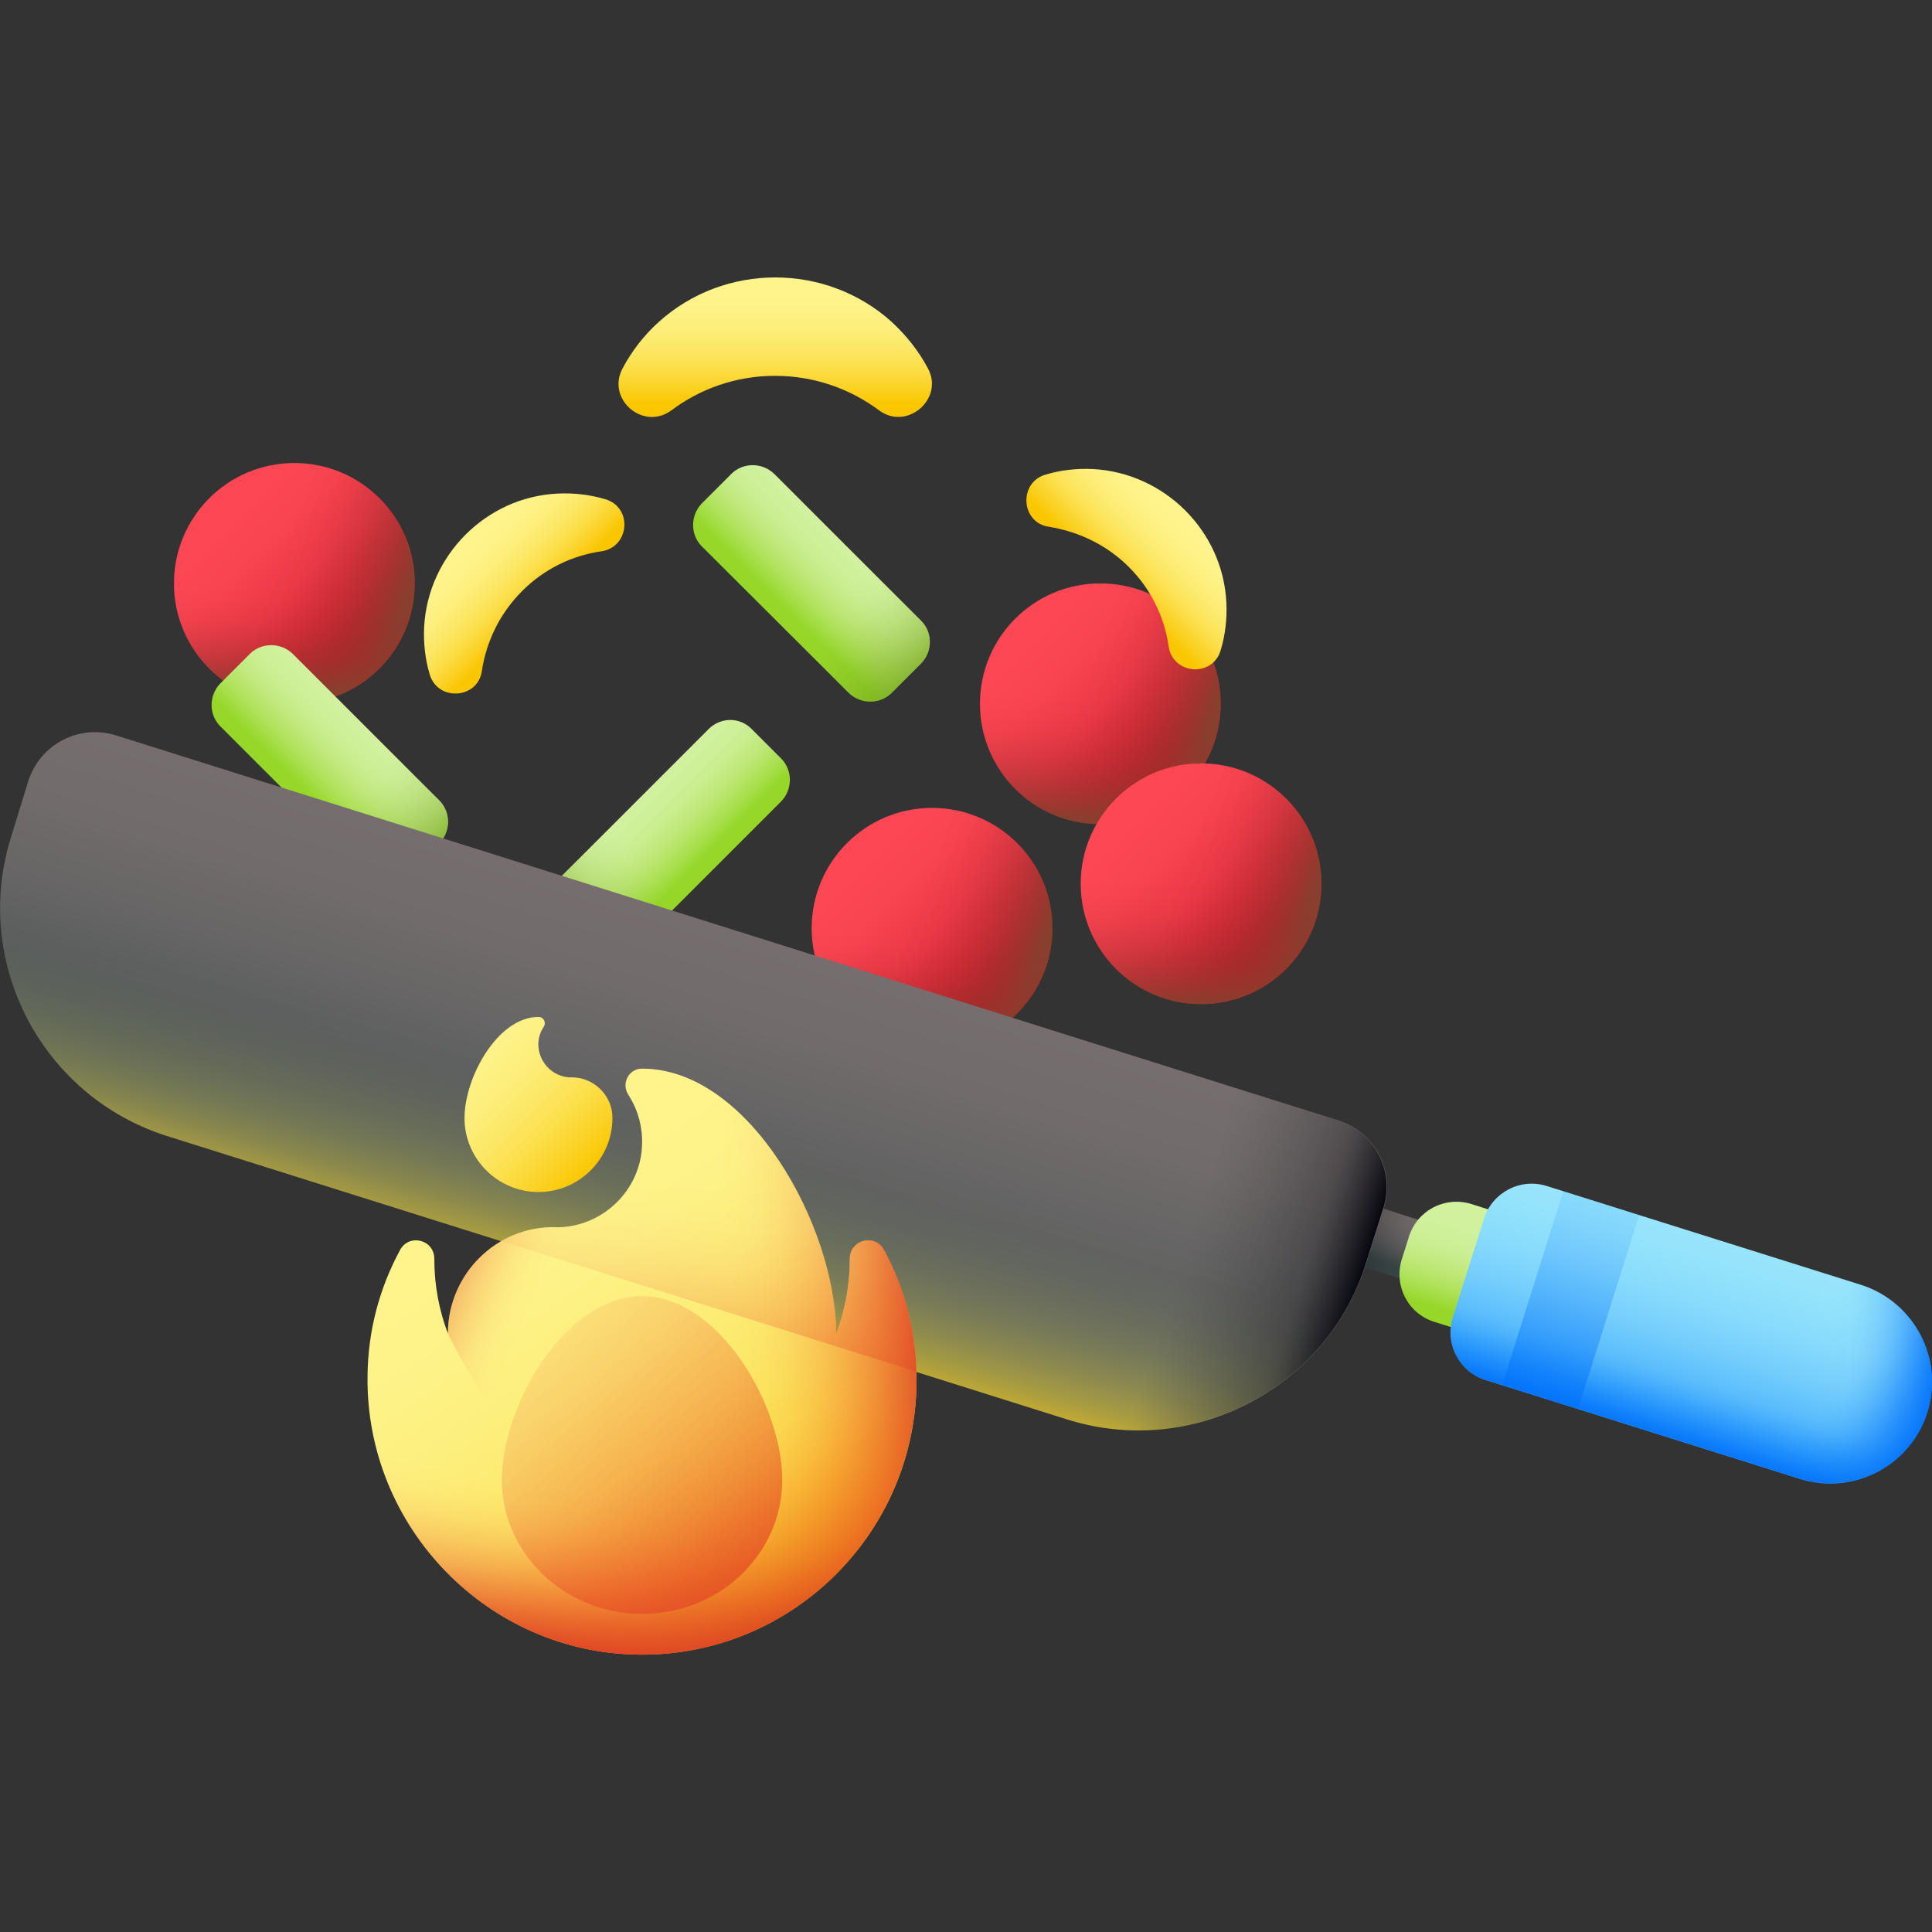 <svg id="_33_Cooking" enable-background="new 0 0 512 512" viewBox="0 0 512 512" xmlns="http://www.w3.org/2000/svg" xmlns:xlink="http://www.w3.org/1999/xlink"><rect x="0" y="0" width="512" height="512" fill="#333333" stroke="none"/><linearGradient id="lg1"><stop offset="0" stop-color="#d1f19e"/><stop offset=".18" stop-color="#cef099"/><stop offset=".366" stop-color="#c8ed8d"/><stop offset=".556" stop-color="#bee878"/><stop offset=".747" stop-color="#b0e25b"/><stop offset=".938" stop-color="#9dda36"/><stop offset="1" stop-color="#97d729"/></linearGradient><linearGradient id="SVGID_1_" gradientTransform="matrix(.707 .707 .707 -.707 -247.604 259.927)" gradientUnits="userSpaceOnUse" x1="261.83" x2="283.939" xlink:href="#lg1" y1="327.667" y2="327.667"/><linearGradient id="lg2"><stop offset="0" stop-color="#78a91f" stop-opacity="0"/><stop offset=".149" stop-color="#78a91f" stop-opacity=".025"/><stop offset=".303" stop-color="#78a91f" stop-opacity=".098"/><stop offset=".46" stop-color="#78a91f" stop-opacity=".221"/><stop offset=".619" stop-color="#78a91f" stop-opacity=".393"/><stop offset=".778" stop-color="#78a91f" stop-opacity=".615"/><stop offset=".937" stop-color="#78a91f" stop-opacity=".882"/><stop offset="1" stop-color="#78a91f"/></linearGradient><linearGradient id="SVGID_00000132082502789909587730000006857155489369385633_" gradientTransform="matrix(.707 .707 .707 -.707 -247.604 259.927)" gradientUnits="userSpaceOnUse" x1="274.313" x2="274.313" xlink:href="#lg2" y1="319.9" y2="287.678"/><linearGradient id="SVGID_00000010290835084732995440000012571924436048813986_" gradientTransform="matrix(-.707 .707 -.707 -.707 579.737 259.927)" gradientUnits="userSpaceOnUse" x1="170.876" x2="192.985" xlink:href="#lg1" y1="332.362" y2="332.362"/><linearGradient id="SVGID_00000010300069322587601310000017000089588253992378_" gradientTransform="matrix(-.707 .707 -.707 -.707 579.737 259.927)" gradientUnits="userSpaceOnUse" x1="183.36" x2="183.36" xlink:href="#lg2" y1="324.595" y2="292.373"/><linearGradient id="lg3"><stop offset="0" stop-color="#fd4755"/><stop offset=".26" stop-color="#f84351"/><stop offset=".53" stop-color="#ec3947"/><stop offset=".803" stop-color="#d72836"/><stop offset="1" stop-color="#c41926"/></linearGradient><linearGradient id="SVGID_00000148653379905226727440000003887502687906399876_" gradientTransform="matrix(1 0 0 -1 0 514)" gradientUnits="userSpaceOnUse" x1="60.598" x2="94.838" xlink:href="#lg3" y1="376.878" y2="342.638"/><linearGradient id="lg4"><stop offset="0" stop-color="#a72b2b" stop-opacity="0"/><stop offset=".166" stop-color="#a62b2b" stop-opacity=".031"/><stop offset=".339" stop-color="#a32d2b" stop-opacity=".122"/><stop offset=".514" stop-color="#9e302b" stop-opacity=".275"/><stop offset=".692" stop-color="#97342c" stop-opacity=".488"/><stop offset=".869" stop-color="#8f3a2d" stop-opacity=".76"/><stop offset="1" stop-color="#883f2e"/></linearGradient><linearGradient id="SVGID_00000114064976325354058980000002301297358327977625_" gradientTransform="matrix(1 0 0 -1 0 514)" gradientUnits="userSpaceOnUse" x1="72.347" x2="105.178" xlink:href="#lg4" y1="361.55" y2="349.454"/><linearGradient id="SVGID_00000036929770990831170510000013717524930082877361_" gradientTransform="matrix(1 0 0 -1 0 514)" gradientUnits="userSpaceOnUse" x1="78.042" x2="78.042" xlink:href="#lg4" y1="357.778" y2="331.085"/><linearGradient id="SVGID_00000031927625741660359560000009858383567372677526_" gradientTransform="matrix(-.707 .707 -.707 -.707 579.737 259.927)" gradientUnits="userSpaceOnUse" x1="294.912" x2="317.021" xlink:href="#lg1" y1="388.909" y2="388.909"/><linearGradient id="SVGID_00000078732957058386480030000000638517921216559246_" gradientTransform="matrix(-.707 .707 -.707 -.707 579.737 259.927)" gradientUnits="userSpaceOnUse" x1="307.395" x2="307.395" xlink:href="#lg2" y1="381.142" y2="348.92"/><linearGradient id="SVGID_00000105422736739312337850000009288809105976584610_" gradientTransform="matrix(1 0 0 -1 0 514)" gradientUnits="userSpaceOnUse" x1="274.112" x2="308.352" xlink:href="#lg3" y1="344.952" y2="310.712"/><linearGradient id="SVGID_00000095335230946671743850000009294646384560115359_" gradientTransform="matrix(1 0 0 -1 0 514)" gradientUnits="userSpaceOnUse" x1="285.862" x2="318.692" xlink:href="#lg4" y1="329.624" y2="317.529"/><linearGradient id="SVGID_00000154405133896526681810000017869188569005399477_" gradientTransform="matrix(1 0 0 -1 0 514)" gradientUnits="userSpaceOnUse" x1="291.609" x2="290.295" xlink:href="#lg4" y1="328.792" y2="296.813"/><linearGradient id="SVGID_00000031188396186212802480000017655678944941314449_" gradientTransform="matrix(1 0 0 -1 0 514)" gradientUnits="userSpaceOnUse" x1="229.548" x2="263.788" xlink:href="#lg3" y1="285.429" y2="251.189"/><linearGradient id="SVGID_00000047040955083540457840000002851446122921005485_" gradientTransform="matrix(1 0 0 -1 0 514)" gradientUnits="userSpaceOnUse" x1="241.297" x2="274.128" xlink:href="#lg4" y1="270.101" y2="258.005"/><linearGradient id="SVGID_00000049914008850125057470000001446070869644801187_" gradientTransform="matrix(1 0 0 -1 0 514)" gradientUnits="userSpaceOnUse" x1="246.992" x2="246.992" xlink:href="#lg4" y1="266.329" y2="239.636"/><linearGradient id="SVGID_00000088837056249676345030000006476748495656203422_" gradientTransform="matrix(1 0 0 -1 0 514)" gradientUnits="userSpaceOnUse" x1="300.838" x2="335.078" xlink:href="#lg3" y1="297.23" y2="262.99"/><linearGradient id="SVGID_00000083067628187782938150000016116980420570877330_" gradientTransform="matrix(1 0 0 -1 0 514)" gradientUnits="userSpaceOnUse" x1="312.587" x2="345.418" xlink:href="#lg4" y1="281.902" y2="269.807"/><linearGradient id="SVGID_00000016787627630120191390000018167576345921401016_" gradientTransform="matrix(1 0 0 -1 0 514)" gradientUnits="userSpaceOnUse" x1="318.282" x2="318.282" xlink:href="#lg4" y1="280.012" y2="247.832"/><linearGradient id="lg5"><stop offset="0" stop-color="#766e6e"/><stop offset=".249" stop-color="#716b6b"/><stop offset=".508" stop-color="#656464"/><stop offset=".769" stop-color="#505757"/><stop offset="1" stop-color="#384949"/></linearGradient><linearGradient id="SVGID_00000127726777495693983030000005900283081712314271_" gradientTransform="matrix(-.149 .474 -1.657 -.522 2074.244 -957.856)" gradientUnits="userSpaceOnUse" x1="3490.692" x2="3513.61" xlink:href="#lg5" y1="714.726" y2="714.726"/><linearGradient id="lg6"><stop offset="0" stop-color="#464646" stop-opacity="0"/><stop offset=".673" stop-color="#252529" stop-opacity=".463"/><stop offset="1" stop-color="#000009"/></linearGradient><linearGradient id="SVGID_00000065770638216593467290000014114488454837670590_" gradientTransform="matrix(-.887 .462 -.462 -.887 808.14 339.421)" gradientUnits="userSpaceOnUse" x1="375.09" x2="399" xlink:href="#lg6" y1="206.123" y2="218.897"/><linearGradient id="SVGID_00000057120812997537364950000016440375643144134071_" gradientTransform="matrix(-.3 .954 -.954 -.3 1334.181 -1168.218)" gradientUnits="userSpaceOnUse" x1="1708.072" x2="1730.99" xlink:href="#lg1" y1="455.696" y2="455.696"/><linearGradient id="SVGID_00000139284358831979317650000012542421286541939117_" gradientTransform="matrix(-.3 .954 -.954 -.3 1334.181 -1168.218)" gradientUnits="userSpaceOnUse" x1="1687.979" x2="1754.225" y1="385.829" y2="385.829"><stop offset="0" stop-color="#99e6fc"/><stop offset=".157" stop-color="#94e3fc"/><stop offset=".32" stop-color="#88dbfc"/><stop offset=".486" stop-color="#73cdfc"/><stop offset=".653" stop-color="#56bafc"/><stop offset=".822" stop-color="#31a1fc"/><stop offset=".99" stop-color="#0483fc"/><stop offset="1" stop-color="#0182fc"/></linearGradient><linearGradient id="lg7"><stop offset="0" stop-color="#0172fb" stop-opacity="0"/><stop offset=".121" stop-color="#0172fb" stop-opacity=".017"/><stop offset=".247" stop-color="#0172fb" stop-opacity=".066"/><stop offset=".375" stop-color="#0172fb" stop-opacity=".149"/><stop offset=".505" stop-color="#0172fb" stop-opacity=".265"/><stop offset=".635" stop-color="#0172fb" stop-opacity=".414"/><stop offset=".767" stop-color="#0172fb" stop-opacity=".598"/><stop offset=".897" stop-color="#0172fb" stop-opacity=".81"/><stop offset="1" stop-color="#0172fb"/></linearGradient><linearGradient id="SVGID_00000071535961667435860160000008267457945629598356_" gradientTransform="matrix(-.3 .954 -.954 -.3 1334.181 -1168.217)" gradientUnits="userSpaceOnUse" x1="1726.579" x2="1746.522" xlink:href="#lg7" y1="385.829" y2="385.829"/><linearGradient id="SVGID_00000164479722450601963750000010937953975872256915_" gradientTransform="matrix(-.3 .954 -.954 -.3 1334.181 -1168.218)" gradientUnits="userSpaceOnUse" x1="1657.574" x2="1774.394" xlink:href="#lg7" y1="421.185" y2="421.185"/><linearGradient id="SVGID_00000091698982235871690310000006416459138076682394_" gradientTransform="matrix(-.3 .954 -.954 -.3 1334.181 -1168.217)" gradientUnits="userSpaceOnUse" x1="1716.713" x2="1709.31" xlink:href="#lg7" y1="349.001" y2="321.681"/><linearGradient id="SVGID_00000079443569305446018500000010096885878807533997_" gradientTransform="matrix(-.3 .954 -.954 -.3 1334.181 -1168.217)" gradientUnits="userSpaceOnUse" x1="1721.363" x2="1732.291" xlink:href="#lg7" y1="348.605" y2="323.048"/><linearGradient id="SVGID_00000118378941546549746990000001437547800535649923_" gradientTransform="matrix(.954 .3 .3 -.954 -105.636 422.387)" gradientUnits="userSpaceOnUse" x1="231.496" x2="231.496" xlink:href="#lg5" y1="257.414" y2="166.407"/><linearGradient id="SVGID_00000116218702583663832180000018105747379875586211_" gradientTransform="matrix(1 0 0 -1 0 514)" gradientUnits="userSpaceOnUse" x1="178.648" x2="161.539" y1="221.515" y2="161.159"><stop offset="0" stop-color="#fef48b" stop-opacity="0"/><stop offset=".122" stop-color="#fdf388" stop-opacity=".017"/><stop offset=".248" stop-color="#fdf081" stop-opacity=".067"/><stop offset=".376" stop-color="#fded76" stop-opacity=".15"/><stop offset=".506" stop-color="#fce766" stop-opacity=".266"/><stop offset=".637" stop-color="#fce051" stop-opacity=".416"/><stop offset=".769" stop-color="#fbd837" stop-opacity=".6"/><stop offset=".899" stop-color="#face1a" stop-opacity=".813"/><stop offset="1" stop-color="#fac600"/></linearGradient><linearGradient id="SVGID_00000075858743830398272700000014980978302402169534_" gradientTransform="matrix(.954 .3 -.3 .954 39.18 -37.463)" gradientUnits="userSpaceOnUse" x1="372.787" x2="420.737" xlink:href="#lg6" y1="272.738" y2="272.738"/><linearGradient id="lg8"><stop offset="0" stop-color="#fef48b"/><stop offset=".165" stop-color="#fdf286"/><stop offset=".335" stop-color="#fdee7a"/><stop offset=".509" stop-color="#fce765"/><stop offset=".684" stop-color="#fcde48"/><stop offset=".859" stop-color="#fbd123"/><stop offset="1" stop-color="#fac600"/></linearGradient><linearGradient id="SVGID_00000083780529199978281160000007578568955149887412_" gradientTransform="matrix(1 0 0 -1 0 514)" gradientUnits="userSpaceOnUse" x1="123.271" x2="156.568" xlink:href="#lg8" y1="237.069" y2="203.773"/><linearGradient id="SVGID_00000118369085365432826460000001798766902053907853_" gradientTransform="matrix(1 0 0 -1 0 514)" gradientUnits="userSpaceOnUse" x1="138.657" x2="216.965" xlink:href="#lg8" y1="193.392" y2="80.555"/><linearGradient id="lg9"><stop offset="0" stop-color="#ef4424" stop-opacity="0"/><stop offset=".132" stop-color="#ee4324" stop-opacity=".019"/><stop offset=".268" stop-color="#ed4324" stop-opacity=".077"/><stop offset=".406" stop-color="#ea4224" stop-opacity=".174"/><stop offset=".547" stop-color="#e74124" stop-opacity=".309"/><stop offset=".688" stop-color="#e34024" stop-opacity=".484"/><stop offset=".831" stop-color="#de3f24" stop-opacity=".697"/><stop offset=".971" stop-color="#d83d24" stop-opacity=".945"/><stop offset="1" stop-color="#d73d24"/></linearGradient><linearGradient id="SVGID_00000060026460365040132580000008144612009786322366_" gradientTransform="matrix(1 0 0 -1 0 514)" gradientUnits="userSpaceOnUse" x1="145.374" x2="111.941" xlink:href="#lg9" y1="178.748" y2="193.272"/><linearGradient id="SVGID_00000011000195419875910460000017046537389957850043_" gradientTransform="matrix(1 0 0 -1 0 514)" gradientUnits="userSpaceOnUse" x1="194.646" x2="248.084" xlink:href="#lg9" y1="154.79" y2="158.49"/><linearGradient id="SVGID_00000048503384537951014550000009238264634529448380_" gradientTransform="matrix(1 0 0 -1 0 514)" gradientUnits="userSpaceOnUse" x1="112.607" x2="216.007" xlink:href="#lg9" y1="192.053" y2="72.035"/><linearGradient id="SVGID_00000041270637148370530550000013200917373659226040_" gradientTransform="matrix(1 0 0 -1 0 514)" gradientUnits="userSpaceOnUse" x1="163.435" x2="154.881" xlink:href="#lg9" y1="114.768" y2="73.896"/><linearGradient id="SVGID_00000088134782918885791630000016185565896087757450_" gradientTransform="matrix(1 0 0 -1 0 514)" gradientUnits="userSpaceOnUse" x1="175.415" x2="198.702" xlink:href="#lg9" y1="131.11" y2="74.556"/><linearGradient id="SVGID_00000112618964768803324520000013893666412014586045_" gradientTransform="matrix(1 0 0 -1 0 514)" gradientUnits="userSpaceOnUse" x1="189.676" x2="185.399" xlink:href="#lg9" y1="199.605" y2="122.615"/><linearGradient id="SVGID_00000050642960164158032830000015349398639448915371_" gradientTransform="matrix(1 0 0 -1 0 514)" gradientUnits="userSpaceOnUse" x1="205.425" x2="205.425" xlink:href="#lg8" y1="436.609" y2="406.888"/><linearGradient id="SVGID_00000101075975216497383970000015278846230526707079_" gradientTransform="matrix(.707 -.707 -.707 -.707 345.482 390.639)" gradientUnits="userSpaceOnUse" x1="19.005" x2="19.005" xlink:href="#lg8" y1="329.941" y2="305.836"/><linearGradient id="SVGID_00000175287620030566493100000010662540115528133012_" gradientTransform="matrix(.707 .707 .707 -.707 -123.219 103.772)" gradientUnits="userSpaceOnUse" x1="331.636" x2="331.636" xlink:href="#lg8" y1="283.801" y2="259.696"/><g><g><path d="m199.2 193.2 7.8 7.8c3.1 3.1 3.1 8.2 0 11.4l-38.8 38.8c-3.1 3.1-8.2 3.1-11.4 0l-7.8-7.8c-3.1-3.1-3.1-8.2 0-11.4l38.8-38.8c3.2-3.2 8.3-3.2 11.4 0z" fill="url(#SVGID_1_)"/><path d="m199.2 193.2 7.8 7.8c3.1 3.1 3.1 8.2 0 11.4l-38.8 38.8c-3.1 3.1-8.2 3.1-11.4 0l-7.8-7.8c-3.1-3.1-3.1-8.2 0-11.4l38.8-38.8c3.2-3.2 8.3-3.2 11.4 0z" fill="url(#SVGID_00000132082502789909587730000006857155489369385633_)"/></g><g><path d="m244.1 175.8-7.8 7.8c-3.1 3.1-8.2 3.1-11.4 0l-38.9-38.8c-3.1-3.1-3.1-8.2 0-11.4l7.8-7.8c3.1-3.1 8.2-3.1 11.4 0l38.8 38.8c3.2 3.1 3.2 8.2.1 11.4z" fill="url(#SVGID_00000010290835084732995440000012571924436048813986_)"/><path d="m244.1 175.8-7.8 7.8c-3.1 3.1-8.2 3.1-11.4 0l-38.9-38.8c-3.1-3.1-3.1-8.2 0-11.4l7.8-7.8c3.1-3.1 8.2-3.1 11.4 0l38.8 38.8c3.2 3.1 3.2 8.2.1 11.4z" fill="url(#SVGID_00000010300069322587601310000017000089588253992378_)"/></g><g><circle cx="78" cy="154.6" fill="url(#SVGID_00000148653379905226727440000003887502687906399876_)" r="31.9"/><path d="m78 122.6c-3.4 0-6.7.5-9.8 1.5v60.9c3.1 1 6.4 1.5 9.8 1.5 17.6 0 31.9-14.3 31.9-31.9.1-17.7-14.2-32-31.9-32z" fill="url(#SVGID_00000114064976325354058980000002301297358327977625_)"/><path d="m46.1 154.6c0 17.6 14.3 31.9 31.9 31.9s31.9-14.3 31.9-31.9c0-6.2-1.7-11.9-4.8-16.8h-54.2c-3 4.9-4.8 10.6-4.8 16.8z" fill="url(#SVGID_00000036929770990831170510000013717524930082877361_)"/></g><g><path d="m116.4 223.5-7.8 7.8c-3.1 3.1-8.2 3.1-11.4 0l-38.8-38.8c-3.1-3.1-3.1-8.2 0-11.4l7.8-7.8c3.1-3.1 8.2-3.1 11.4 0l38.8 38.8c3.1 3.1 3.1 8.2 0 11.4z" fill="url(#SVGID_00000031927625741660359560000009858383567372677526_)"/><path d="m116.4 223.5-7.8 7.8c-3.1 3.1-8.2 3.1-11.4 0l-38.8-38.8c-3.1-3.1-3.1-8.2 0-11.4l7.8-7.8c3.1-3.1 8.2-3.1 11.4 0l38.8 38.8c3.1 3.1 3.1 8.2 0 11.4z" fill="url(#SVGID_00000078732957058386480030000000638517921216559246_)"/></g><g><circle cx="291.6" cy="186.5" fill="url(#SVGID_00000105422736739312337850000009288809105976584610_)" r="31.9"/><path d="m291.6 154.6c-3.4 0-6.7.5-9.8 1.5v60.8c3.1 1 6.4 1.5 9.8 1.5 17.6 0 31.9-14.3 31.9-31.9s-14.3-31.9-31.9-31.9z" fill="url(#SVGID_00000095335230946671743850000009294646384560115359_)"/><path d="m259.6 186.5c0 17.6 14.3 31.9 31.9 31.9s31.9-14.3 31.9-31.9c0-6.2-1.7-11.9-4.8-16.8h-54.3c-2.9 4.9-4.7 10.6-4.7 16.8z" fill="url(#SVGID_00000154405133896526681810000017869188569005399477_)"/></g><g><circle cx="247" cy="246" fill="url(#SVGID_00000031188396186212802480000017655678944941314449_)" r="31.9"/><path d="m247 214.1c-3.4 0-6.7.5-9.8 1.5v60.8c3.1 1 6.4 1.5 9.8 1.5 17.6 0 31.9-14.3 31.9-31.9s-14.3-31.9-31.9-31.9z" fill="url(#SVGID_00000047040955083540457840000002851446122921005485_)"/><path d="m215.1 246c0 17.6 14.3 31.9 31.9 31.9s31.9-14.3 31.9-31.9c0-6.2-1.7-11.9-4.8-16.8h-54.3c-3 4.9-4.7 10.7-4.7 16.8z" fill="url(#SVGID_00000049914008850125057470000001446070869644801187_)"/></g><g><circle cx="318.3" cy="234.2" fill="url(#SVGID_00000088837056249676345030000006476748495656203422_)" r="31.9"/><path d="m318.3 202.3c-3.4 0-6.7.5-9.8 1.5v60.8c3.1 1 6.4 1.5 9.8 1.5 17.6 0 31.9-14.3 31.9-31.9s-14.3-31.9-31.9-31.9z" fill="url(#SVGID_00000083067628187782938150000016116980420570877330_)"/><path d="m286.4 234.2c0 17.6 14.3 31.9 31.9 31.9s31.9-14.3 31.9-31.9c0-6.2-1.7-11.9-4.8-16.8h-54.3c-3 4.9-4.7 10.7-4.7 16.8z" fill="url(#SVGID_00000016787627630120191390000018167576345921401016_)"/></g><g><g><g><path d="m388.3 327.2-4.9 15.5-31.8-10c-3.4-1.1-5.3-4.7-4.3-8.2l1-3.1c1.1-3.4 4.7-5.3 8.2-4.3z" fill="url(#SVGID_00000127726777495693983030000005900283081712314271_)"/><path d="m388.3 327.2-4.9 15.5-31.8-10c-3.4-1.1-5.3-4.7-4.3-8.2l1-3.1c1.1-3.4 4.7-5.3 8.2-4.3z" fill="url(#SVGID_00000065770638216593467290000014114488454837670590_)"/><g><path d="m399.1 322-9.8 31.2-9.2-2.9c-7-2.2-10.8-9.6-8.6-16.6l1.9-6c2.2-7 9.6-10.8 16.6-8.6z" fill="url(#SVGID_00000057120812997537364950000016440375643144134071_)"/><path d="m510.7 374.3c-4.5 14.2-19.6 22.1-33.8 17.6l-83.3-26.2c-6.9-2.2-10.8-9.6-8.6-16.6l8.3-26.2c2.2-6.9 9.6-10.8 16.6-8.6l83.3 26.2c14.1 4.5 22 19.6 17.5 33.8z" fill="url(#SVGID_00000139284358831979317650000012542421286541939117_)"/><path d="m385 349.1 7.1-22.7 119.8 37.7c.3 3.3-.1 6.8-1.2 10.1-4.5 14.2-19.6 22.1-33.8 17.6l-83.3-26.2c-6.9-2.1-10.8-9.5-8.6-16.5z" fill="url(#SVGID_00000071535961667435860160000008267457945629598356_)"/><path d="m398.1 367.1 16.2-51.5 20.1 6.4-16.2 51.4z" fill="url(#SVGID_00000164479722450601963750000010937953975872256915_)"/><path d="m476.4 335.2 16.8 5.3c14.2 4.5 22.1 19.6 17.6 33.8-4.5 14.2-19.6 22.1-33.8 17.6l-16.8-5.3z" fill="url(#SVGID_00000091698982235871690310000006416459138076682394_)"/><path d="m476.4 335.2 16.8 5.3c14.2 4.5 22.1 19.6 17.6 33.8-4.5 14.2-19.6 22.1-33.8 17.6l-16.8-5.3z" fill="url(#SVGID_00000079443569305446018500000010096885878807533997_)"/></g></g><g><path d="m30.8 194.9 323.8 102c9.8 3.1 15.2 13.5 12.1 23.2l-4.6 14.6c-10.5 33.4-46.2 52-79.5 41.4l-238.2-75c-33.4-10.5-52-46.2-41.4-79.5l4.5-14.6c3.1-9.8 13.5-15.2 23.3-12.1z" fill="url(#SVGID_00000118378941546549746990000001437547800535649923_)"/><path d="m30.8 194.9 323.8 102c9.8 3.1 15.2 13.5 12.1 23.2l-4.6 14.6c-10.5 33.4-46.2 52-79.5 41.4l-238.2-75c-33.4-10.5-52-46.2-41.4-79.5l4.5-14.6c3.1-9.8 13.5-15.2 23.3-12.1z" fill="url(#SVGID_00000116218702583663832180000018105747379875586211_)"/><path d="m282.5 376.1-74.6-23.5 29.2-92.7 117.4 37c9.8 3.1 15.2 13.5 12.1 23.2l-4.6 14.6c-10.4 33.3-46.1 51.9-79.5 41.4z" fill="url(#SVGID_00000075858743830398272700000014980978302402169534_)"/></g></g><g><path d="m123.1 296.3c0 10.8 8.8 19.6 19.6 19.6s19.6-8.8 19.6-19.6v-.1c0-5.9-4.9-10.7-10.8-10.7-.2 0-.5 0-.7 0-4.3-.3-7.7-3.7-8.1-8-.2-2 .4-3.9 1.4-5.4.7-1.1 0-2.6-1.4-2.6-10.8 0-19.6 16-19.6 26.8z" fill="url(#SVGID_00000083780529199978281160000007578568955149887412_)"/><g><path d="m234.3 331.3c-2.4-4.5-9.1-2.8-9.1 2.3v.2c0 6.9-1.3 13.5-3.6 19.6-.1-28.4-23.1-70.2-51.4-70.2h-.1c-3.5 0-5.5 4-3.6 6.9 2.6 4 4 9 3.6 14.2-.8 11.2-10 20.2-21.2 20.9-.6 0-1.2.1-1.9 0-15.5-.2-28.2 12.5-28.3 28v.2c-2.3-6.1-3.6-12.7-3.6-19.6 0-.1 0-.1 0-.2 0-5.1-6.7-6.8-9.1-2.3-5.4 10-8.5 21.3-8.6 33.4-.5 40.2 32 73.5 72.2 73.8 40.4.3 73.3-32.4 73.3-72.8 0-12.5-3.1-24.2-8.6-34.4z" fill="url(#SVGID_00000118369085365432826460000001798766902053907853_)"/><path d="m215.8 422.4c16.5-13.3 27.1-33.8 27.1-56.7 0-12.5-3.1-24.2-8.6-34.4-2.4-4.5-9.1-2.8-9.1 2.3v.2c0 6.9-1.3 13.5-3.6 19.6-.1-28.4-23.1-70.2-51.4-70.2h-.1c-3.5 0-5.5 4-3.6 6.9 2.6 4 4 9 3.6 14.2-.8 11.2-10 20.2-21.2 20.9-.6 0-1.2.1-1.9 0-15.5-.2-28.2 12.5-28.3 28v.2c.1 0 32.1 71.5 97.1 69z" fill="url(#SVGID_00000060026460365040132580000008144612009786322366_)"/><path d="m225.2 333.6v.2c0 6.9-1.3 13.5-3.6 19.6-.1-28.4-23.1-70.2-51.4-70.2h-.1c-3.5 0-5.5 4-3.6 6.9 2.6 4 4 9 3.6 14.2-.6 8-5.4 14.9-12.2 18.4v114.7c3.8.7 7.7 1 11.7 1 40.4.3 73.3-32.4 73.3-72.8 0-12.5-3.1-24.2-8.6-34.4-2.4-4.4-9.2-2.7-9.1 2.4z" fill="url(#SVGID_00000011000195419875910460000017046537389957850043_)"/></g><path d="m207.3 392.2c0 19.6-16.6 35.5-37.1 35.5s-37.2-15.9-37.2-35.5 16.6-48.7 37.1-48.7 37.2 29 37.2 48.7z" fill="url(#SVGID_00000048503384537951014550000009238264634529448380_)"/><path d="m97.4 364.7c-.5 40.2 32 73.5 72.2 73.8 40.4.3 73.3-32.4 73.3-72.8 0-2-.1-4.1-.3-6.1h-145c-.1 1.7-.2 3.4-.2 5.1z" fill="url(#SVGID_00000041270637148370530550000013200917373659226040_)"/><path d="m97.4 364.7c-.5 40.2 32 73.5 72.2 73.8 40.4.3 73.3-32.4 73.3-72.8 0-2-.1-4.1-.3-6.1h-145c-.1 1.7-.2 3.4-.2 5.1z" fill="url(#SVGID_00000088134782918885791630000016185565896087757450_)"/></g><path d="m148.9 325.2c-.6 0-1.2.1-1.9 0-5.1-.1-10 1.3-14.1 3.7l110 34.6c-.3-11.7-3.4-22.7-8.6-32.3-2.4-4.5-9.1-2.8-9.1 2.3v.2c0 6.9-1.3 13.5-3.6 19.6-.1-28.4-23.1-70.2-51.4-70.2h-.1c-3.5 0-5.5 4-3.6 6.9 2.6 4 4 9 3.6 14.2-.9 11.3-10 20.3-21.2 21z" fill="url(#SVGID_00000112618964768803324520000013893666412014586045_)"/></g><path d="m205.4 99.6c10.3 0 19.8 3.4 27.5 9.1 7.4 5.6 17.4-3 13-11.1-2.4-4.5-5.6-8.6-9.6-12.3-17.4-15.7-44.3-15.7-61.7 0-4 3.6-7.2 7.8-9.6 12.3-4.4 8.2 5.5 16.7 13 11.1 7.6-5.7 17.1-9.1 27.4-9.1z" fill="url(#SVGID_00000050642960164158032830000015349398639448915371_)"/><path d="m138.4 156.6c5.9-5.9 13.3-9.4 21-10.5 7.5-1.1 8.3-11.7 1-13.8-4-1.2-8.2-1.7-12.6-1.5-19 .9-34.4 16.4-35.4 35.4-.2 4.4.3 8.6 1.5 12.6 2.2 7.2 12.8 6.4 13.8-1 1.2-7.8 4.7-15.2 10.7-21.2z" fill="url(#SVGID_00000101075975216497383970000015278846230526707079_)"/><path d="m299.2 150.3c5.9 5.9 9.4 13.3 10.5 21 1.1 7.5 11.7 8.3 13.8 1 1.2-4 1.7-8.2 1.5-12.6-.9-19-16.4-34.4-35.4-35.4-4.4-.2-8.6.3-12.6 1.5-7.2 2.2-6.4 12.8 1 13.8 7.9 1.3 15.3 4.8 21.2 10.7z" fill="url(#SVGID_00000175287620030566493100000010662540115528133012_)"/></g></svg>